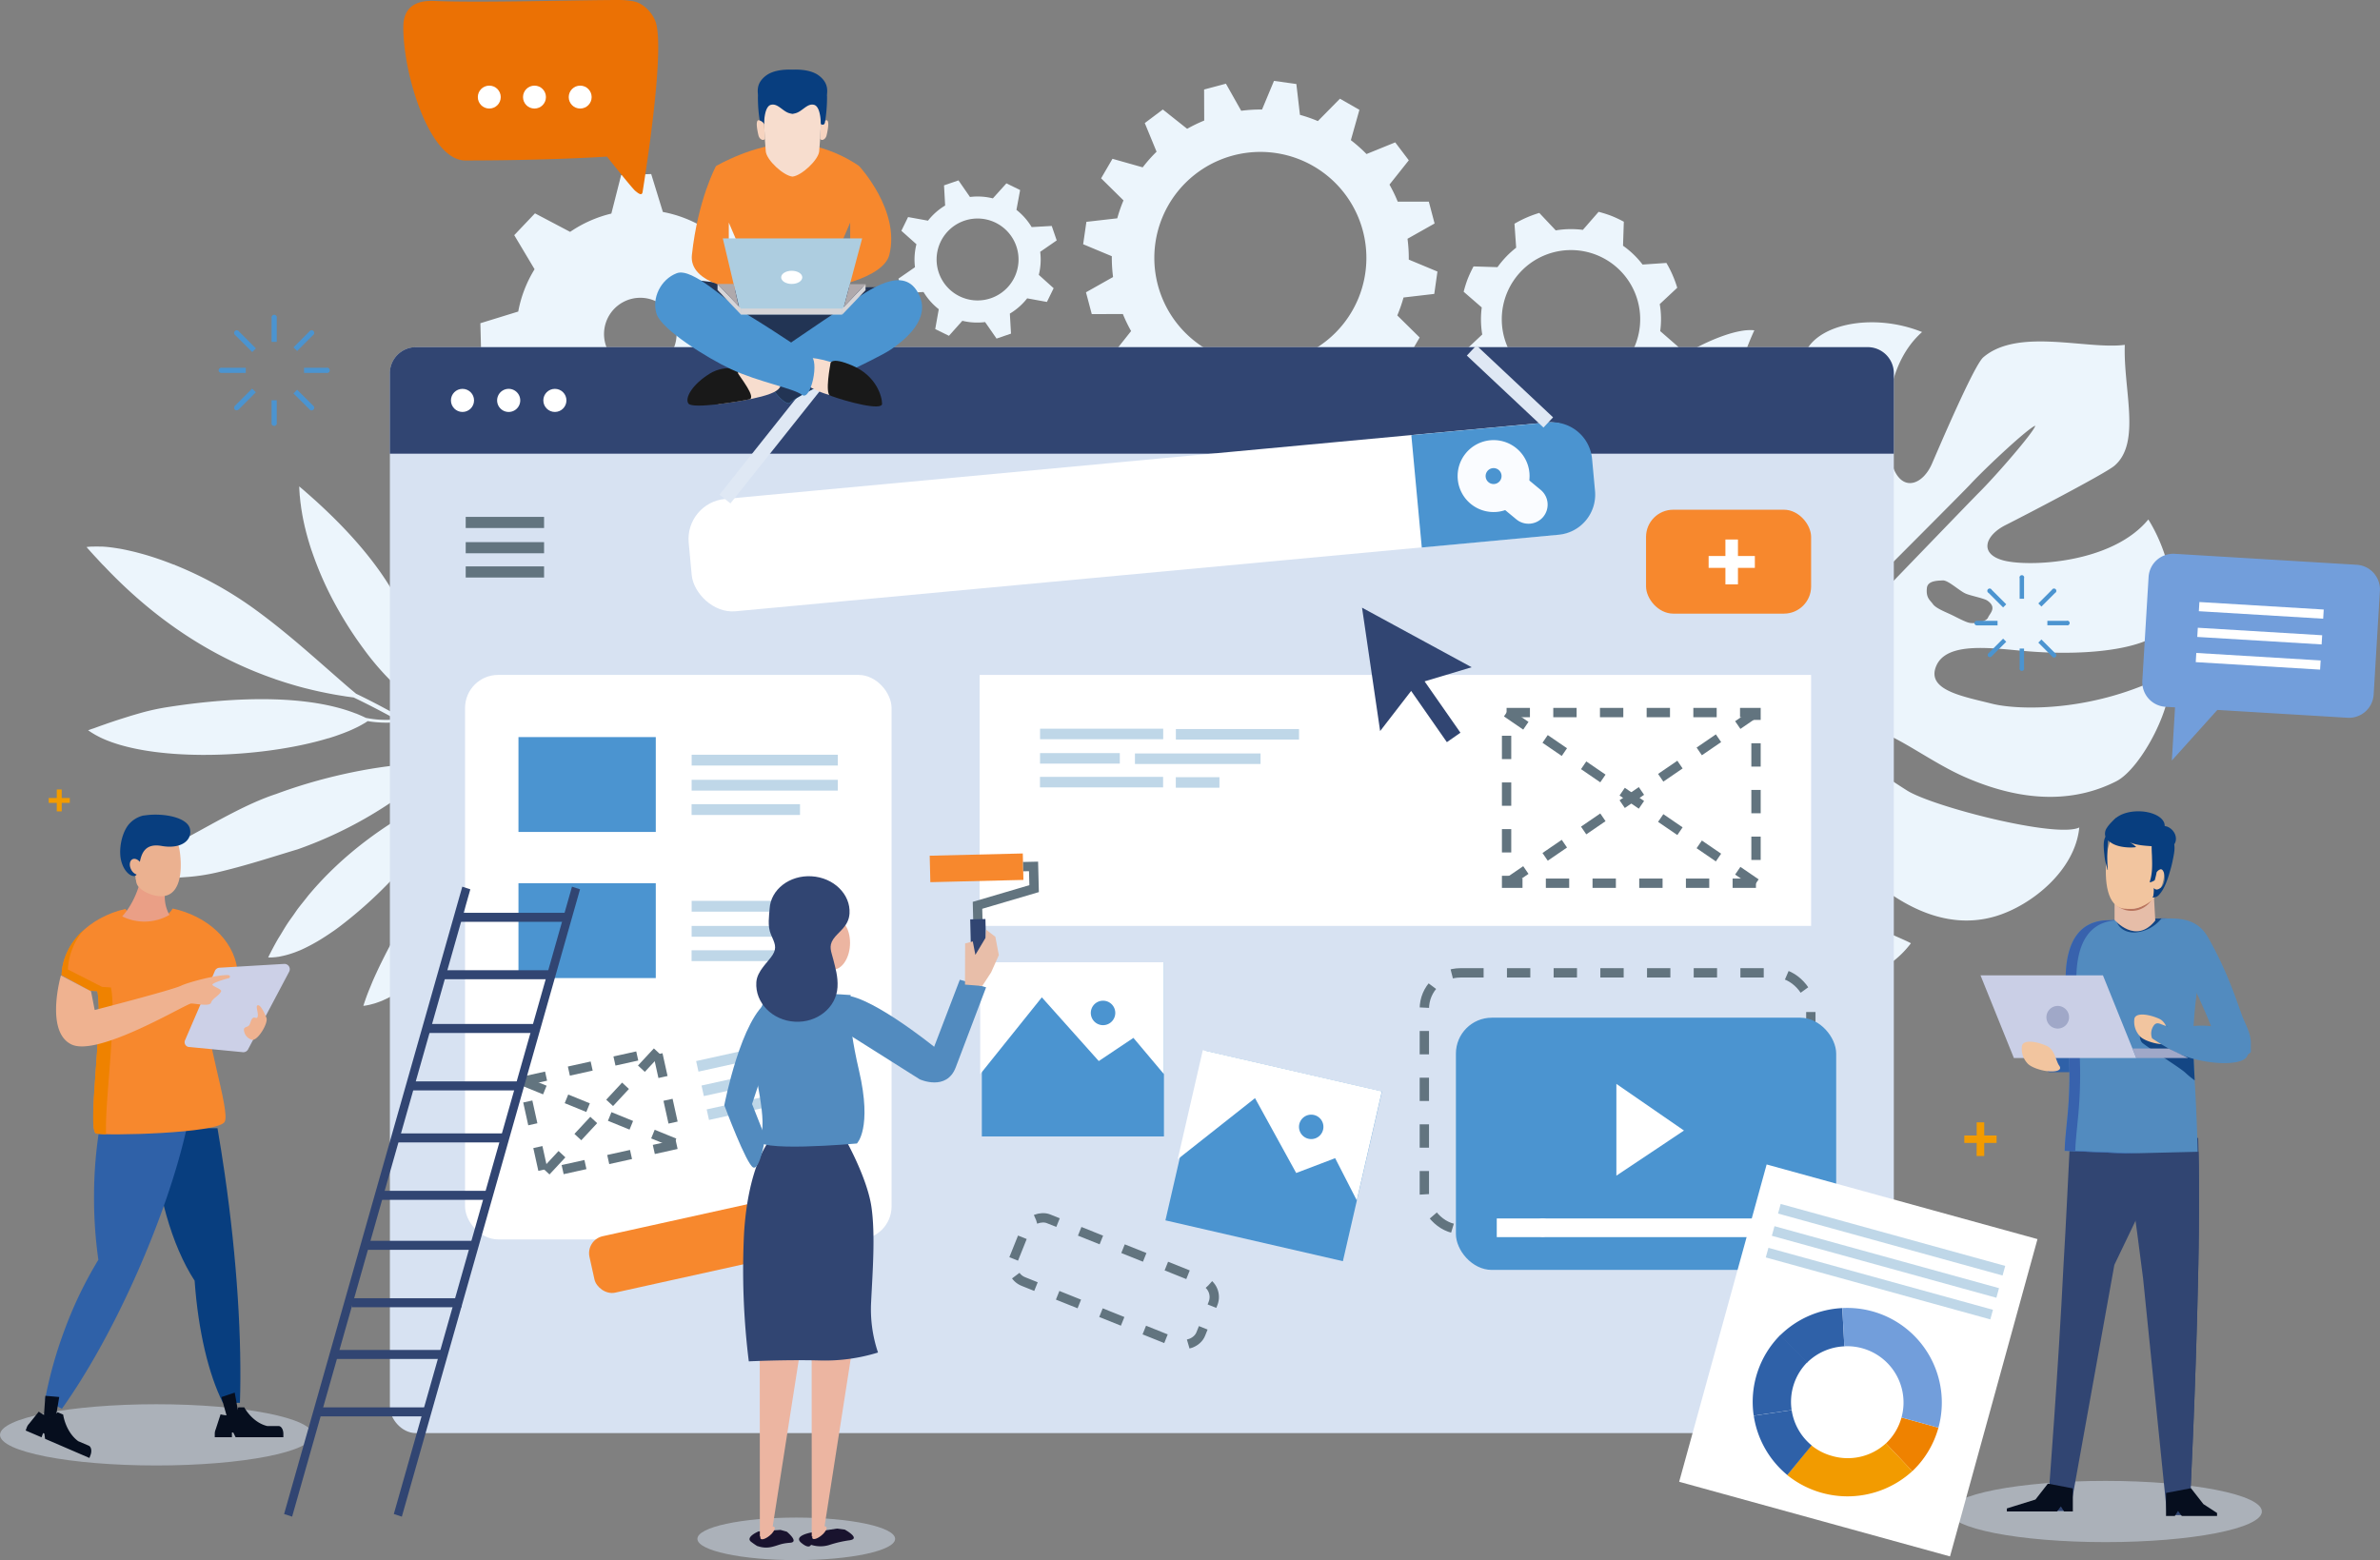 <svg xmlns="http://www.w3.org/2000/svg" viewBox="0 0 1019.54 668.47"><rect x="0" y="0" width="1019.54" height="668.47" fill="#808080" stroke="none"/><defs><style>.cls-1,.cls-3{fill:#d7e2f2;}.cls-1{opacity:0.5;}.cls-2{fill:#ecf5fc;}.cls-4{fill:#314572;}.cls-12,.cls-28,.cls-32,.cls-5,.cls-8{fill:none;}.cls-28,.cls-5{stroke:#62747f;stroke-width:4px;}.cls-12,.cls-28,.cls-32,.cls-5{stroke-miterlimit:10;}.cls-5{stroke-dasharray:10 10;}.cls-6{fill:#fff;}.cls-7{fill:#4b94d0;}.cls-8{stroke:#fafcff;stroke-linecap:round;stroke-linejoin:round;stroke-width:12px;}.cls-9{fill:#62747f;}.cls-10{fill:#bfd7e8;}.cls-11{fill:#f7882d;}.cls-12{stroke:#fff;stroke-width:8px;}.cls-13{fill:#ef8200;}.cls-14{fill:#f29b00;}.cls-15{fill:#2f61a8;}.cls-16{fill:#729edb;}.cls-17{fill:#48488a;}.cls-18{fill:#528bbf;}.cls-19{fill:#3862ad;}.cls-20{fill:#134684;}.cls-21{fill:#f2c59f;}.cls-22{fill:#e6bda8;}.cls-23{fill:#b9745d;}.cls-24{fill:#083e7f;}.cls-25{fill:#060e1e;}.cls-26{fill:#cacfe6;}.cls-27{fill:#a0a8c8;}.cls-29{fill:#e8bea9;}.cls-30{fill:#19132e;}.cls-31{fill:#ecb5a1;}.cls-32{stroke:#dfe8f4;stroke-width:6px;}.cls-33{fill:#223454;}.cls-34{fill:#f7ddce;}.cls-35{fill:#191919;}.cls-36{fill:#adcde0;}.cls-37{fill:#d6d5d8;}.cls-38{fill:#afa9ac;}.cls-39{fill:#f6d4c0;}.cls-40{fill:#ea9f86;}.cls-41{fill:#ebb190;}.cls-42{fill:#ccd0e7;}.cls-43{fill:#efb290;}.cls-44{fill:#eb7104;}</style></defs><g id="Слой_2" data-name="Слой 2"><g id="Layer_1" data-name="Layer 1"><ellipse class="cls-1" cx="341.1" cy="659.35" rx="42.35" ry="9.12"/><ellipse class="cls-1" cx="66.98" cy="614.79" rx="66.98" ry="13.12"/><ellipse class="cls-1" cx="901.96" cy="647.63" rx="66.98" ry="13.12"/><path class="cls-2" d="M771.43,300.77a5.1,5.1,0,0,0-.48,4.17c.59,1.65,2.17,3.19,3.73,5,6.5,7.44,8.26,3.94,10.17,2a4.91,4.91,0,0,0,1.07-3.37,29.74,29.74,0,0,0-4.33-5.76c-3.7-3.07-7.12-8.51-10.16-2m80.21-36.23c.73-1.74,4-4.28-.3-7.24-1.52-1.05-7.4-2.1-9.5-3.1-2.62-1.23-7.35-5.67-9.56-5.55s-6.49.07-6.84,3.22c-.47,4.29,1.36,5.21,2.58,6.94s5.16,3.28,7.77,4.5,6.34,3.36,8.24,3.58c2.91.33,6.92-.69,7.61-2.35M684.31,188.33c-2.67,19.79,17.87,51.93,26.84,65.09,7.05,10.34,25,23.51,29,14s-18-24.36-28.7-40.82c-12.88-19.72-16.58-33.87-9.54-56.7,3.44-11.11,36.47-30,49.61-28.37-14.27,31.06-10,55-5.38,71.17,3,10.72,9.85,21.46,20.58,16.06s1.83-18.3-1-31c-4.83-21.64,2.71-38.11,8.31-48,6.48-11.45,29.53-15.49,49.35-7.49-18.67,16.49-16.2,49.5-12,59s12.45,6.12,16.21-2.53c2.85-6.54,18-42.2,22-45.63,14.9-12.79,44.28-3.22,60.63-5.35-.7,19.12,7.15,42-4.49,51.84-4,3.39-39.84,22-46.52,25.35-8.85,4.42-11.59,12.39-.91,15.2s46.38,1.43,62-17.58c10.79,17.34,14.74,42.63,3.17,49.86-10,6.27-32.06,8.58-55.81,6.54-14-1.17-33.55-4.24-38.16,6.24s11.26,13.14,23.77,16.3c11.56,2.91,44,3.71,75.77-12.86,3.21,11.9-11.56,40.54-22.47,46.1-15.92,8.1-37.16,10.29-64.7-1.74-18.79-8.2-36.93-24.63-46.66-19.9s9.26,17.7,21.66,25.56c10.91,6.92,64.11,20.62,73.85,15.88-1.79,18.38-20.35,33.27-35.48,37.92-23.24,7.16-43.88-6.91-56.54-18.3-13.7-12.31-32.4-35.91-36.68-23.83-10.31,29.14,47.73,48.92,56.58,53.82-21.12,27.91-68.85,19.66-85.78-15.64-10.29-21.45.81-41.38-6.63-51.52,2.45-2.34,115.78-120.2,121.68-126.06,6.94-6.9,23.37-25.77,24-28.53-2.89.85-21.32,18.06-27.94,25.22-5.65,6.07-122.27,122.54-124.53,125-11.7-5.72-22.76,10.26-46.4,1.75-25.21-9.1-58.82-36-29.22-81.08,6.24,7.62,22.72,27.87,32.84,38.3,8,8.29,22.36,17.4,27.28,10.53,7.55-10.58-22-26.07-36.71-37.3-13.63-10.39-22.87-19.46-22.48-36.42.21-9.45,20.42-38.33,39.6-40.1M721,303.4c-4.67-1.55-6.43.89-7.36,3.4-.52,1.45-1.5,3.42.15,4.91,1.22,1.09,6.79,3,8.75,3.61a14.12,14.12,0,0,0,5.61.74c2.25-.2,4.5.49,5-1,.44-1.2-.07-3.4-1.63-5.42-1.21-1.54-8.09-5.47-10.55-6.28M787,252c-2.69-3.84-10.54-11.81-13.41-12.32-9-1.58-11.1,4.82-11,6.54s7.4,5.49,9,7.24c1.28,1.39,1.86,4.72,2.43,5.29,2.56,2.56,8.11,2.07,10.09.91,2.43-1.43,5.61-3.81,2.88-7.66"/><path class="cls-2" d="M716.46,289.69l12.42-1.58-.28-6.82-12.43-.46c-.13-1.55-.29-3.09-.5-4.62l12-3.38-1.3-6.7-12.24,1.38q-.81-3.5-1.89-6.9l11-5.37-2.46-6.37-11.6,3.47q-1-2.29-2.08-4.53L717,241,713.59,235l-10.77,5.1q-1.56-2.52-3.28-5l8.51-8.21-4.3-5.29-9.6,6.62c-1.25-1.45-2.56-2.86-3.91-4.24l7-9.26-5.09-4.54-8.25,7.89q-1.9-1.6-3.9-3.1l5.39-10-5.71-3.74-6.85,8.85c-1.31-.8-2.65-1.58-4-2.32l3.33-10.64-5.92-2.73-5.49,9.46q-2.31-1-4.65-1.83l1.66-10.81-6.26-1.8-3.92,10q-2.92-.75-5.88-1.3l-.1-10.64-6.48-.77L632.87,197c-2-.17-3.89-.28-5.84-.32l-1.75-10.25-6.51.27-.54,10.2c-1.69.13-3.37.3-5,.52L610,187.71,603.6,189l1,10c-2.52.57-5,1.25-7.46,2l-4.72-8.71-6.08,2.35L589,204c-1.65.7-3.28,1.46-4.89,2.26l-5.91-7.8-5.66,3.24,4,8.78c-1.82,1.13-3.59,2.32-5.33,3.58l-7-6.63-5.06,4.11,5.27,7.9c-1.54,1.36-3,2.78-4.51,4.25l-7.83-5.37-4.35,4.86,6.41,6.91q-1.7,2.05-3.27,4.22l-8.5-4.11-3.57,5.45,7.35,5.86q-1.32,2.22-2.52,4.54l-9-2.81-2.72,5.92,8.08,4.7q-1,2.55-1.92,5.15l-9.3-1.43L527,263.83l8.75,3.44c-.5,2.11-.92,4.24-1.26,6.36l-9.47.1-.77,6.47,9.27,2c-.14,2.06-.21,4.13-.2,6.18L523.88,290l.26,6.52,9.59.51c.17,1.74.39,3.48.66,5.21l-9.2,3,1.23,6.4,9.71-.94c.65,2.54,1.39,5,2.25,7.51L529.69,323,532,329l9.58-2.7q1.1,2.39,2.33,4.71l-8,6.08,3.23,5.65,9.24-4.19c1.13,1.72,2.32,3.41,3.57,5.05l-7.09,7.45,4.11,5.06,8.64-5.75c1.31,1.42,2.68,2.81,4.09,4.15l-6,8.68,4.86,4.34,7.81-7.23c1.27,1,2.57,2,3.91,2.9l-4.7,9.69,5.45,3.57,6.8-8.52q2.08,1.17,4.24,2.24l-3.74,10.35,6.2,2.86,5.44-9.73c1.62.63,3.25,1.2,4.89,1.73l-2.17,11,6.56,1.89,4-10.62c2,.44,4,.81,6,1.11l-.37,11.45,6.77.8,2.27-11.37c1.92.11,3.83.14,5.75.13l1.47,11.61,6.82-.28.44-11.84c1.6-.16,3.19-.37,4.78-.63l3.25,11.48,6.7-1.29-1.36-12c2.35-.61,4.67-1.3,7-2.09l5.35,11,6.37-2.46L663,371.5q2.2-1,4.37-2.13l7,10.13,5.92-3.39L675,364.9c1.6-1,3.17-2.14,4.71-3.28l8.65,9,5.3-4.31L686.5,356c1.35-1.22,2.66-2.49,3.94-3.79l10,7.54,4.55-5.09-8.71-9.1q1.42-1.79,2.78-3.66l11.12,6,3.74-5.71-10-7.74c.73-1.25,1.43-2.52,2.11-3.81l12,4.32,2.86-6.19-11.09-6.21q.9-2.24,1.68-4.48l12.44,2.46,1.88-6.56L714,309.53q.66-2.77,1.16-5.57l12.59.42.81-6.78-12.3-2.45C716.36,293.33,716.43,291.51,716.46,289.69Zm-19.41,4.06-47.45-6.31A23.25,23.25,0,0,0,636.55,268l4,1.95,20.7-42.65A70.85,70.85,0,0,1,697.05,293.75Zm-43.21-70.07-20.72,42.69,3.43,1.67a23.22,23.22,0,0,0-23.24,1.7l-34-33.7A70.85,70.85,0,0,1,653.84,223.68Zm-31.58,73.8a9.48,9.48,0,1,1,12.67-4.39A9.48,9.48,0,0,1,622.26,297.48ZM562.7,258a70.69,70.69,0,0,1,10.77-16.14l33.93,33.65A23.21,23.21,0,0,0,604,295L561.1,316.31A70.6,70.6,0,0,1,562.7,258Zm32.78,94.61a70.46,70.46,0,0,1-30.74-28.89l42.75-21.27A23.28,23.28,0,0,0,626,312.2l9.31,47A70.48,70.48,0,0,1,595.48,352.65Zm94.62-32.78a70.68,70.68,0,0,1-46.66,37.8l-9.26-46.81a23.15,23.15,0,0,0,13.13-11.76,22.74,22.74,0,0,0,1.34-3.41L696,302A71.14,71.14,0,0,1,690.1,319.87Z"/><path class="cls-2" d="M445.6,107.9l7.07-4.89-2.13-6.2-8.6.49a27.31,27.31,0,0,0-6.52-7.38L437,81.43l-5.88-2.87L425.32,85a26.81,26.81,0,0,0-9.81-.6l-4.92-7.11-6.19,2.13.48,8.64a26.91,26.91,0,0,0-7.35,6.49L389,93l-2.87,5.89,6.45,5.76a26.77,26.77,0,0,0-.62,9.84l-7.09,4.91,2.13,6.19,8.62-.48a27.18,27.18,0,0,0,6.53,7.38L400.63,141l5.88,2.88,5.74-6.43A26.92,26.92,0,0,0,422,138l4.9,7.07,6.19-2.12-.49-8.58a26.92,26.92,0,0,0,7.42-6.54l8.46,1.54,2.87-5.88L445,117.77A27.12,27.12,0,0,0,445.6,107.9Zm-26.86,20.83a17.55,17.55,0,1,1,17.58-17.5A17.54,17.54,0,0,1,418.74,128.73Z"/><path class="cls-2" d="M614.41,125.93l1.36-9.58-12.28-5.12a63.26,63.26,0,0,0-.54-8.93l11.6-6.54-2.47-9.35-13.32,0a62.29,62.29,0,0,0-3.54-7.31l8.28-10.42L597.68,61l-12.3,5a63.56,63.56,0,0,0-6.7-5.94l3.66-13L574,42.29l-9.45,9.59a63,63,0,0,0-7.68-2.67L555.33,36l-9.58-1.35-5.12,12.28a64.88,64.88,0,0,0-8.93.53l-6.54-11.6-9.35,2.48.05,13.31a64.73,64.73,0,0,0-7.31,3.54l-10.42-8.27-7.73,5.81L495.45,65a63.56,63.56,0,0,0-5.94,6.7l-12.95-3.66-4.87,8.36,9.59,9.46a62.39,62.39,0,0,0-2.67,7.68l-13.22,1.51L464,104.65l12.28,5.13a64.73,64.73,0,0,0,.53,8.92l-11.6,6.54,2.48,9.35,13.32-.05a63.85,63.85,0,0,0,3.53,7.31l-8.27,10.43,5.81,7.73,12.3-5.06a64.58,64.58,0,0,0,6.7,5.94l-3.66,13,8.36,4.86,9.46-9.59a60.77,60.77,0,0,0,7.68,2.67L524.47,185l9.58,1.36,5.13-12.28a63.21,63.21,0,0,0,8.92-.54l6.54,11.6,9.36-2.47,0-13.32a63.86,63.86,0,0,0,7.31-3.54l10.42,8.28,7.73-5.82L584.35,156a62.46,62.46,0,0,0,5.94-6.7l13,3.66,4.86-8.36-9.58-9.45a64.72,64.72,0,0,0,2.67-7.68Zm-74.63,30a45.42,45.42,0,1,1,45.55-45.3A45.41,45.41,0,0,1,539.78,155.92Z"/><path class="cls-2" d="M703.64,113.35a38.18,38.18,0,0,0-8.37-8.06L695.61,95a51.57,51.57,0,0,0-5.26-2.48,50.72,50.72,0,0,0-5.54-1.76l-6.75,7.73a39.87,39.87,0,0,0-11.61.22l-7.05-7.48a48.93,48.93,0,0,0-10.63,4.63l.72,10.27a40.55,40.55,0,0,0-8,8.34l-10.26-.32a55.71,55.71,0,0,0-2.46,5.24A53,53,0,0,0,627,125l7.75,6.73a39.07,39.07,0,0,0,.21,11.59l-7.5,7.05a49.25,49.25,0,0,0,4.63,10.6l10.28-.67a38.33,38.33,0,0,0,8.36,8l-.31,10.27a45.06,45.06,0,0,0,10.8,4.24l6.69-7.78a37.77,37.77,0,0,0,11.64-.22l7,7.48a48.82,48.82,0,0,0,10.62-4.6l-.71-10.27a38.76,38.76,0,0,0,8-8.37l10.26.34a46.07,46.07,0,0,0,2.45-5.27,48.25,48.25,0,0,0,1.77-5.51l-7.74-6.74A38.44,38.44,0,0,0,711,130.3l7.49-7a47.49,47.49,0,0,0-4.64-10.64Zm-9.78,44.5a29.65,29.65,0,1,1,.17-41.93A29.66,29.66,0,0,1,693.86,157.85Z"/><path class="cls-2" d="M512.37,302.93l3.26-14.32-17.92-9.31a97.67,97.67,0,0,0,.32-13.57l18.37-8.42-2.55-14.46-20.15-1.61a97.91,97.91,0,0,0-4.43-11.51L503.11,215l-7.81-12.43-19.25,6.09a97.64,97.64,0,0,0-9.38-9.84l7.17-19.13-12-8.42-15.51,13.3a96.46,96.46,0,0,0-11.28-5l-.62-20.18-14.31-3.26-9.31,17.92a96.14,96.14,0,0,0-13.57-.32l-8.43-18.38-14.45,2.56-1.62,20.15a96.69,96.69,0,0,0-11.5,4.43l-14.72-13.84-12.43,7.81,6.09,19.25a95.41,95.41,0,0,0-9.83,9.38l-19.13-7.18-8.42,12,13.3,15.51a96.27,96.27,0,0,0-5,11.28l-20.18.62-3.27,14.32L305.54,261a96.11,96.11,0,0,0-.32,13.57L286.84,283l2.56,14.46,20.15,1.61A96.12,96.12,0,0,0,314,310.56l-13.84,14.71L308,337.7l19.25-6.09a95.46,95.46,0,0,0,9.38,9.84l-7.18,19.13,12,8.41,15.51-13.29a97.2,97.2,0,0,0,11.28,5l.62,20.18,14.31,3.26,9.31-17.92a97.81,97.81,0,0,0,13.58.32l8.42,18.37,14.46-2.55,1.61-20.15a96,96,0,0,0,11.5-4.43l14.72,13.84,12.43-7.81-6.09-19.25a96.53,96.53,0,0,0,9.84-9.38l19.13,7.18,8.41-12-13.3-15.52a97.14,97.14,0,0,0,5-11.27Zm-89.52,17.6A54.68,54.68,0,1,1,452,248.92,54.67,54.67,0,0,1,422.85,320.53Z"/><path class="cls-2" d="M398.9,201.56a68.64,68.64,0,1,0,71.3,65.86A68.64,68.64,0,0,0,398.9,201.56Zm4.84,121.87A53.33,53.33,0,1,1,454.91,268,53.33,53.33,0,0,1,403.74,323.43Z"/><path class="cls-2" d="M326.59,152.84l16.18-5L342.44,135,326,130.77a53.25,53.25,0,0,0-7.87-17.72L326,98l-9.35-8.88-14.62,8.7a52.8,52.8,0,0,0-18.07-7l-5-16.25L266.09,75l-4.2,16.51a53.38,53.38,0,0,0-17.66,7.84l-15.06-7.94-8.88,9.35L229,115.36a52.74,52.74,0,0,0-7,18.13l-16.22,5,.33,12.88,16.48,4.19a53.33,53.33,0,0,0,7.88,17.73l-7.9,15,9.35,8.87,14.57-8.67a52.94,52.94,0,0,0,18,6.95l5,16.17,12.88-.33,4.17-16.39A53.13,53.13,0,0,0,304.39,187l15,7.89,8.88-9.34L319.59,171A52.9,52.9,0,0,0,326.59,152.84Zm-57,5.1a15.54,15.54,0,1,1,19.51-10.09A15.53,15.53,0,0,1,269.59,157.94Z"/><path class="cls-2" d="M272.88,107.88a35.27,35.27,0,1,0,36.65,33.84A35.28,35.28,0,0,0,272.88,107.88Zm2.05,51.46a16.23,16.23,0,1,1,15.57-16.86A16.22,16.22,0,0,1,274.93,159.34Z"/><path class="cls-2" d="M202,217.76c-.33-.74-.67-1.48-1-2.19-.15-.32-.31-.62-.46-.93-.27-.57-.55-1.13-.82-1.68s-.48-.91-.72-1.36-.39-.74-.58-1.09c-.44-.8-.88-1.56-1.32-2.3-.52,2.29-1,4.6-1.47,6.94-.17.83-.32,1.68-.48,2.53-.3,1.53-.59,3.06-.86,4.6-.16.93-.31,1.87-.46,2.81-.25,1.5-.5,3-.72,4.51-.14.91-.27,1.83-.39,2.75-.22,1.57-.43,3.13-.62,4.7-.05.38-.11.76-.15,1.14,0-.07,0-.17,0-.26-2.83,23.78-2.55,48,3.38,66.88l-.15-.3c.17.53.36,1,.53,1.57s.27.82.42,1.23c.45,1.31.94,2.59,1.45,3.84a.6.6,0,0,0-.16.34c-.26,3.5-.39,7-.94,10.45-6.11-3.73-12.23-7.44-18.42-11,0-4,.13-8.22-1.19-12,.23-.83.44-1.66.62-2.49.07-.31.13-.63.19-.94.14-.71.26-1.42.37-2.13,0-.35.1-.7.14-1.05.09-.71.15-1.42.21-2.13,0-.31,0-.63.07-.94.05-1,.08-2,.07-3V286c0-1-.06-1.91-.13-2.86l-.09-1c-.07-.69-.14-1.37-.23-2.05-.05-.37-.1-.74-.16-1.1s-.06-.49-.1-.74v.16c-3.49-21.08-19.5-41.32-34.87-56.52h0l-.05-.05c-2.47-2.44-4.92-4.75-7.3-6.92l-.44-.4q-1.64-1.47-3.19-2.84l-.74-.64c-1-.91-2.06-1.79-3.05-2.62,0,1.09.09,2.18.17,3.28,0,.49.1,1,.14,1.47s.11,1.23.18,1.85.14,1,.21,1.57.15,1.19.25,1.79.17,1,.25,1.51.22,1.26.34,1.89c.09.47.19,1,.29,1.42.14.67.28,1.33.43,2,.1.45.22.9.33,1.35.16.69.33,1.38.52,2.07.11.44.24.88.36,1.32q.28,1.05.6,2.1c.13.44.27.88.4,1.33.22.68.43,1.37.66,2.06l.15.48a.36.36,0,0,0,0-.1,145.31,145.31,0,0,0,10.78,24.31l0,0c0,.05.05.09.07.13.47.84.94,1.67,1.42,2.5.11.19.22.39.34.58.5.86,1,1.71,1.52,2.55l.29.48c.54.87,1.08,1.74,1.63,2.6l.23.36c.58.9,1.16,1.78,1.75,2.66.06.08.11.16.16.24.61.91,1.23,1.8,1.85,2.68l.11.15c.64.91,1.28,1.8,1.93,2.68l.06.08a115.32,115.32,0,0,0,20.16,21.5c1.18,3.47,1.15,7.24,1.13,10.93-8-4.59-16-9-24.36-13-.88-.74-1.76-1.46-2.66-2.23-.71-.6-1.42-1.22-2.14-1.84l-2.45-2.13-7.19-6.31h0c-9-7.88-18.88-16.47-30-24.45a160.85,160.85,0,0,0-33.17-18.18l.14,0L74,241.76l-.82-.32c-1.4-.55-2.79-1.06-4.16-1.55l-.73-.25c-1.34-.47-2.67-.91-4-1.32l-.32-.1c-1.34-.42-2.65-.79-4-1.15l-.85-.23c-1.24-.33-2.45-.62-3.64-.89l-.86-.19c-1.2-.26-2.38-.5-3.53-.7l-.53-.08c-1.07-.18-2.12-.33-3.14-.46l-.55-.07c-1.07-.12-2.1-.2-3.11-.26l-.66,0c-1,0-1.93-.05-2.84,0l-.49,0c-.94,0-1.86.1-2.7.2.6.69,1.26,1.42,1.93,2.18l.28.3c.58.65,1.2,1.33,1.84,2l.47.51c.71.78,1.45,1.58,2.23,2.41l1,1,1.24,1.3.73.75-.06-.06c14.29,14.66,37.53,34.65,71.26,46.24l-.28-.07,1.77.58,1.48.49c1.27.42,2.56.81,3.87,1.2l.94.28q2.49.74,5.05,1.39l.67.16c1.46.37,2.94.72,4.44,1.06l1.43.31c1.29.27,2.59.54,3.9.79l1.58.3c1.35.24,2.71.47,4.09.68l1.4.23,3.19.43c6.16,2.95,12.18,6.1,18.13,9.37a42.56,42.56,0,0,1-12.93-.64c-.77-.38-1.55-.74-2.35-1.08l-1.1-.47-.91-.38.12.09c-23.8-9.37-59.43-6.22-82.34-2.5a100.08,100.08,0,0,0-10.85,2.52h0l-.66.19-2.63.77-1,.32-1.26.39-1.1.35-1.15.36-2,.65-.92.31-1.23.41-.88.3-1.3.46-.57.2-1.66.58-.55.2-1.07.39-.41.15-1.11.41-.11,0-1,.36-.2.07-.46.18a.23.23,0,0,0-.1,0l-.18.06c.65.48,1.35.94,2.08,1.38l.7.42c.55.32,1.13.63,1.72.93l.7.36c.78.38,1.6.74,2.44,1.09.29.13.6.24.91.36.59.23,1.2.46,1.82.68l1.19.4c.6.2,1.22.39,1.84.58s1.54.44,2.33.65l1.22.31h0c24.26,6,61.51,3.68,85.9-3.7h0l.12,0,.93-.29c.78-.25,1.55-.49,2.3-.75l1-.36c.75-.26,1.47-.53,2.18-.8l.8-.31c1-.38,1.91-.77,2.81-1.17l.18-.09q1.25-.56,2.4-1.14l.64-.33c.62-.33,1.21-.66,1.79-1l.59-.34c.41-.25.79-.5,1.17-.76a50.72,50.72,0,0,0,13.77.33.67.67,0,0,0,.25-.08c7.86,4.38,15.59,9,23.28,13.64-2.58,1.39-5.08,2.92-7.72,4.17-1.21,0-2.43,0-3.66,0l-1.4,0c-1.85,0-3.73.14-5.65.27h-.07c-18.33,1.28-39.5,6-58,12.88-12.24,4-25.5,11.81-36.65,17.84-2.5,1.33-5,2.84-7.4,4.44l0,0c-.87.58-1.73,1.17-2.58,1.78l-.77.56c-.72.53-1.43,1.06-2.12,1.6-.3.22-.59.45-.88.68-.74.59-1.47,1.19-2.18,1.79l-.47.4c-.85.73-1.65,1.45-2.43,2.18l-.62.6c-.57.56-1.13,1.11-1.66,1.67-.21.21-.42.43-.62.65-.67.72-1.32,1.44-1.9,2.15,1.6-.05,3.24-.09,4.88-.12l5.7-.13h.6c1.74-.05,3.49-.1,5.24-.18l.31,0c1.81-.08,3.62-.2,5.43-.35h.13a84.25,84.25,0,0,0,12.49-1.91c12.78-3,22.75-6.35,34.71-9.94a177.47,177.47,0,0,0,51-28.14l-.38.37c.78-.61,1.54-1.26,2.31-1.88s1.45-1.17,2.17-1.77c1.67-1.39,3.32-2.83,5-4.3,2.88-1.36,5.59-3.07,8.43-4.55l10.68,6.55c-2.46,1.94-4.89,3.91-7.4,5.76-1.47.62-3,1.29-4.51,2l-2,.92c-.94.43-1.88.87-2.84,1.33l-2.23,1.08c-1,.47-1.93,1-2.9,1.46-.73.37-1.45.73-2.18,1.12l-.64.33.1,0c-16.63,8.8-34.85,21.36-49.8,39.2.05-.05.08-.11.13-.16-.62.73-1.19,1.51-1.79,2.25-1,1.25-2,2.49-3,3.79-.71.95-1.37,2-2.06,2.94-.85,1.2-1.72,2.37-2.53,3.61-.94,1.43-1.82,2.94-2.72,4.43-.51.85-1.06,1.67-1.55,2.54q-2.06,3.62-3.92,7.44c.56,0,1.14,0,1.72,0l.62-.05,1.13-.1.76-.12c.34,0,.68-.1,1-.17l.82-.17c.33-.07.66-.14,1-.23l.87-.22,1-.29.89-.28,1-.33.93-.34.93-.37,1-.4.88-.39,1-.47.65-.32c1.46-.72,2.93-1.5,4.39-2.35l.51-.29,1.35-.81.52-.32,1.36-.87.5-.32,1.4-.93.41-.28,1.48-1,.27-.19c.54-.39,1.08-.77,1.61-1.17h0l1.32-1,0,0a185.83,185.83,0,0,0,21.66-19.55c3.82-4,8.25-8.79,12.66-13.81l0,0,.27-.31c.89-1,1.77-2,2.65-3.05l.16-.18,2.47-2.94.74-.89,1.89-2.32.74-.93c.69-.87,1.37-1.73,2-2.59l.41-.52c.79-1,1.56-2.08,2.3-3.1.14-.18.26-.36.39-.55.59-.81,1.15-1.61,1.69-2.4l.57-.86c.48-.71.93-1.4,1.35-2.09l.5-.79c.55-.91,1.07-1.79,1.53-2.64,2.63-1.93,5.15-4,7.72-6h0q4.15,2.56,8.34,5.12l10.64,6.54a.72.72,0,0,0-.19.11,44.84,44.84,0,0,0-7.4,7.68h0c-.89.8-1.85,1.59-2.85,2.37l-.49.39c-1,.76-2,1.51-3.08,2.27-8.93,6.33-20.21,12.64-27.59,21.23-6.29,7.47-14.4,20.82-20.74,33.39v0l-.11.21-.5,1-1.14,2.32-.68,1.43c-.31.65-.61,1.3-.9,1.94-.22.46-.43.92-.64,1.38-.45,1-.89,2-1.3,3l-.41,1-.86,2.08c-.15.39-.29.76-.44,1.13-.25.64-.48,1.26-.7,1.87-.12.32-.24.64-.35,1-.31.9-.61,1.77-.86,2.59.87-.11,1.74-.26,2.6-.45.38-.09.75-.2,1.13-.3s1-.25,1.46-.41.85-.3,1.28-.45l1.29-.48c.44-.18.88-.39,1.31-.59s.83-.37,1.25-.58.86-.45,1.3-.69.83-.45,1.24-.69.85-.51,1.27-.78.83-.52,1.25-.8l1.23-.86c.43-.3.85-.6,1.27-.92l1.19-.92.57-.44-.11.06c12.25-9.88,23.26-26,31.62-41.46v0l.07-.13c.65-1.21,1.29-2.41,1.91-3.61l.49-.95c.47-.92.93-1.82,1.38-2.72l.54-1.08c.44-.89.86-1.77,1.28-2.64.14-.31.29-.62.44-.92.53-1.14,1.06-2.26,1.56-3.36l0-.06c.52-1.13,1-2.24,1.48-3.33l.37-.85c.33-.78.65-1.54,1-2.29.15-.34.29-.68.42-1,.29-.71.57-1.4.84-2.08.11-.29.23-.59.35-.88.36-.93.71-1.84,1-2.71h0l.12-.12a42.49,42.49,0,0,1,7.48-7.79.54.54,0,0,0,.21-.45l13.22,8.16s0,0,0,.08c-.24,4-.25,8.24-1.67,12.07q-.9.79-1.83,1.65l-.52.49c-.8.77-1.61,1.58-2.42,2.42-.19.2-.37.4-.56.59-.81.87-1.63,1.76-2.45,2.7l-.15.18c-.84,1-1.68,2-2.52,3l-.53.65c-.83,1-1.65,2.11-2.48,3.22-.16.21-.31.43-.47.65q-1.29,1.72-2.55,3.55v0c-.85,1.24-1.69,2.51-2.52,3.79l-.43.67c-.8,1.26-1.6,2.54-2.37,3.84a2.13,2.13,0,0,0-.16.25l0,0a146.82,146.82,0,0,0-13.38,29,.94.94,0,0,0,0-.16l-.3,1q-.22.67-.42,1.35c-.17.55-.33,1.09-.49,1.64l-.39,1.39-.42,1.61c-.12.46-.23.93-.34,1.39s-.25,1.07-.37,1.59-.19.92-.29,1.38-.21,1.06-.31,1.59-.15.89-.22,1.34-.18,1.06-.26,1.58-.11.89-.17,1.33-.13,1-.18,1.54-.08,1-.12,1.44-.08.92-.11,1.37c-.05.93-.09,1.85-.09,2.75.67-.62,1.38-1.27,2.09-1.94l.68-.66,1.58-1.51.75-.74c.73-.71,1.47-1.44,2.21-2.2l.58-.59,1.76-1.82,1-1,1.49-1.59,1-1.05,2.24-2.51.84-1,1.58-1.84,1-1.19c.52-.62,1-1.25,1.53-1.88l.64-.78-.07.07c10.18-12.77,19.25-27.94,21.11-42.58.09-.64.16-1.29.21-1.93,0-.35,0-.69.07-1,0-.52.05-1,.06-1.55,0-.34,0-.67,0-1,0-.65,0-1.31-.06-1.95,0-.22,0-.44,0-.66,0-.76-.14-1.51-.24-2.26,0-.28-.09-.56-.13-.84-.09-.57-.2-1.14-.32-1.71-.06-.27-.11-.53-.18-.8-.13-.57-.29-1.13-.45-1.68,1.44-3.79,1.52-8,1.72-12,9.57,5.93,20.38,12.65,31.41,19.58a85.85,85.85,0,0,1-5,9.19q-2.15,1.35-4.26,2.78c-.38.25-.75.52-1.13.78-1.26.86-2.5,1.75-3.74,2.68l-.7.5.06,0a78.74,78.74,0,0,0-17,17.41,160.15,160.15,0,0,0-20.56,39.28l.13-.41-.39,1.1c-.14.4-.29.81-.43,1.22-.69,2-1.37,4-2,6l1.76-.33.41-.09c.6-.13,1.21-.28,1.83-.44l.1,0c.59-.16,1.17-.34,1.77-.54l.39-.13c.63-.21,1.26-.44,1.89-.7l.23-.1c.58-.24,1.16-.5,1.75-.79l.39-.19c.64-.33,1.29-.68,1.94-1.06l.31-.19c.59-.36,1.18-.74,1.78-1.16l.35-.24c.67-.47,1.34-1,2-1.53l.12-.09,0,0A46.45,46.45,0,0,0,241,439c11.58-13.3,23.38-31.33,27.23-49.42,0,0,0,.06,0,.09l0-.18c.24-1.13.44-2.27.61-3.4.05-.28.1-.55.14-.82.18-1.3.32-2.59.41-3.87a92.47,92.47,0,0,0,5-9.23c28,17.59,57.19,36.29,70.47,46,.95.69,1.85-.93.93-1.62-9.87-7.19-29.53-20.1-50.71-33.65,2.62-2.94,5.35-5.94,6.85-9.66a.78.78,0,0,0,0-.21l.26-.16c1-.77,2-1.56,2.9-2.38l.46-.4c.87-.78,1.69-1.59,2.48-2.41.14-.15.28-.31.43-.46.78-.84,1.54-1.7,2.24-2.57l.18-.23c.67-.84,1.3-1.69,1.9-2.56.1-.14.2-.27.29-.41.46-.66.9-1.34,1.32-2l-.15.19c7.32-11.69,9.31-24.68,12.28-32.69,4.76-12.8,4.26-24.23,3.13-33h0c-.34-2.66-.74-5.08-1.07-7.22a8.2,8.2,0,0,0-1.23.66l-.35.23a11.36,11.36,0,0,0-1,.79l-.24.19c-.4.36-.81.76-1.22,1.2l-.38.41c-.31.35-.62.72-.94,1.11l-.37.46c-.4.51-.8,1.06-1.2,1.63l-.38.58q-.45.66-.9,1.38l-.44.7c-.39.65-.79,1.32-1.18,2l-.32.58c-.31.57-.63,1.16-.94,1.76l-.43.83c-.35.7-.7,1.41-1.05,2.14,0,.12-.11.22-.16.34-.41.87-.82,1.76-1.23,2.68l-.27.6c-.45,1-.9,2.09-1.35,3.17l0-.08A206.8,206.8,0,0,0,302,347.73v-.06c0,.14-.05.28-.07.42s-.05.25-.07.38a2,2,0,0,0-.05.26s0,0,0,0c-.16.92-.32,1.83-.47,2.73,0,0,0,.06,0,.09a2.74,2.74,0,0,0-.05.28s0,0,0,.06c-.05.33-.11.64-.16,1v.05c-.06.34-.1.67-.15,1l-.18,1.3-.09.61a.52.52,0,0,1,0,.11c0,.29-.07.58-.1.86,0,0,0,.05,0,.06,0,.25-.05.48-.08.72s0,.25,0,.38-.06.5-.08.74c0,0,0,.07,0,.1,0,.26,0,.52-.07.77,0,.05,0,.1,0,.15l-.06.79s0,0,0,.06l-.06.86v0c0,.26,0,.53,0,.78,0,.06,0,.11,0,.17,0,.22,0,.42,0,.64,0,.05,0,.11,0,.17v.06a1.48,1.48,0,0,1,0,.21c0,.16,0,.32,0,.47,0,0,0,0,0,0,0,.25,0,.51,0,.76v.14c0,.2,0,.39,0,.59a1.2,1.2,0,0,1,0,.19c0,.18,0,.36,0,.54a1,1,0,0,1,0,.17c0,.45,0,.9.05,1.33,0,.06,0,.12,0,.18s0,.11,0,.17,0,.13,0,.2a.28.28,0,0,1,0,.09.71.71,0,0,0,0,.2c0,.15,0,.31,0,.46s0,.1,0,.15,0,.39.07.58c0,0,0,.07,0,.09s.05.32.06.46,0,.12,0,.18,0,.24.06.38l0,.16c0,.15.05.28.09.42s0,.06,0,.09l.12.48a.5.5,0,0,1,0,.12c0,.11.08.23.11.34a.78.78,0,0,0,0,.14,1.83,1.83,0,0,0,.08.25c-1.5,3.61-4.19,6.51-6.73,9.39-7.69-4.92-15.56-9.91-23.23-14.73a101.3,101.3,0,0,0,3.61-10.62c.79-1,1.56-1.93,2.3-2.9.25-.31.49-.63.73-.95,1-1.36,2-2.71,3-4.06.16-.24.32-.49.49-.73q1.27-1.87,2.47-3.76c.14-.24.3-.47.44-.7q1.29-2.09,2.5-4.21l.53-.93c.75-1.35,1.5-2.71,2.22-4.09,2.65-5.07,5.08-10.35,7.56-16a108.22,108.22,0,0,0,4-10.06.36.36,0,0,1,0,.1c.07-.21.13-.41.19-.61s.14-.42.2-.64c.2-.65.38-1.31.55-2,0-.19.09-.39.14-.58.16-.69.31-1.39.45-2.11,0-.19.07-.38.1-.57.14-.76.26-1.54.37-2.35,0-.16,0-.32.06-.47.12-.9.22-1.82.31-2.82.82-9.23-.06-17.05-2.35-23.71a143.5,143.5,0,0,0-9.93,12.66c-.36.52-.73,1.09-1.1,1.69-.11.17-.21.35-.32.53-.28.47-.55,1-.83,1.46l-.31.56c-.36.67-.72,1.37-1.07,2.09l0,0c-.38.77-.75,1.57-1.13,2.39-.07.16-.14.32-.22.48-.3.67-.59,1.35-.89,2l-.24.56c-.32.77-.65,1.55-1,2.35,0,.06-.05.11-.07.17-.34.85-.68,1.71-1,2.56l-.29.75c-.21.55-.41,1.09-.61,1.63l-.21.56,0,0c-1.38,3.79-2.58,7.41-3.44,10.26a86.09,86.09,0,0,0-4,17.57V333a1.15,1.15,0,0,0,0,.19c-.25,2.06-.43,4.09-.55,6.11,0,0,0,.07,0,.1-.24,4.18-.26,8.31-.19,12.48v0c0,1.5.06,3,.09,4.52a100.6,100.6,0,0,1-3.53,10.47c-8.25-5.18-16.22-10.15-23.45-14.62,1.53-3.45,2.46-7.1,3.65-10.68,3.53-3.16,10.56-12,16.88-24l.31-.56c.32-.62.63-1.26.95-1.89l.59-1.17c.23-.47.45-1,.68-1.44s.48-1,.71-1.51l0,.06a103.94,103.94,0,0,0,8.6-28.44v0q.53-3.78.69-7.61c0-.3,0-.59,0-.88,0-1,.05-1.95,0-2.92s-.06-1.85-.11-2.78c0-.34,0-.69,0-1a60.57,60.57,0,0,0-3-15.27c-1.31,1.83-2.54,3.7-3.73,5.57-.3.47-.6.94-.89,1.42q-1.69,2.73-3.23,5.49c-.21.38-.4.76-.6,1.14q-1.31,2.4-2.47,4.82c-.23.47-.47.94-.69,1.41q-1.31,2.76-2.44,5.5l-.61,1.51q-1,2.38-1.81,4.76c-.13.37-.28.74-.4,1.12l-.07.18,0-.07a110.33,110.33,0,0,0-4.67,18.34c-2.18,13.68-3.91,24.75-4.9,31.59,0,.23-.06.44-.1.66-.06.46-.12.89-.18,1.3s-.09.65-.13,1-.08.55-.11.81-.08.6-.12.86,0,.45-.08.66-.05.41-.07.59a.05.05,0,0,0,0,0c-1.23,3.63-2.13,7.34-3.67,10.84-9.6-5.92-17.79-10.9-23.38-14.2.86-3.84,2.12-7.61,2.67-11.51,0,0,0,0,0-.08.51-.72,1-1.47,1.51-2.23.18-.27.35-.54.52-.81.64-1,1.26-2,1.88-3.07,0-.08.09-.15.13-.22.6-1.05,1.2-2.13,1.78-3.23l.49-.92c.61-1.17,1.21-2.36,1.8-3.58a1,1,0,0,1,0-.1c.58-1.22,1.15-2.47,1.71-3.73.13-.3.26-.6.38-.9,1.14-2.64,2.22-5.38,3.23-8.19.09-.27.19-.53.28-.79,6.69-19,10-41,5.55-57.56l0,0c0-.1-.07-.2-.1-.31-.29-1.05-.62-2.08-1-3.09l-.39-1.06c-.42-1.1-.87-2.18-1.37-3.22a13,13,0,0,0-1,1c-.09.1-.17.22-.26.33-.23.28-.46.57-.68.89l-.32.46c-.21.31-.42.63-.63,1L238,237c-.21.36-.41.74-.62,1.13l-.31.58q-.33.65-.66,1.35l-.25.52c-.3.65-.59,1.33-.89,2h0c-.28.65-.55,1.34-.82,2l0,0c-3.31,8.65-6.23,20.63-8.29,33.29v-.05c0,.16,0,.33-.07.49-.12.74-.24,1.47-.35,2.21-.06.38-.11.77-.17,1.15-.11.74-.22,1.47-.32,2.21l-.15,1.14-.3,2.24-.12,1c-.1.79-.19,1.57-.28,2.36,0,.22,0,.44-.07.66-.32,3-.59,5.89-.8,8.78a2.83,2.83,0,0,1,0,.29l-.15,2.36c0,.31,0,.63-.05.94,0,.72-.07,1.42-.1,2.13,0,.37,0,.74-.05,1.11l-.06,2,0,1.19c0,.63,0,1.26,0,1.88v1.24c0,.59,0,1.19,0,1.77s0,.85,0,1.27,0,1.11,0,1.66,0,.88.05,1.32.05,1,.08,1.51.07,1,.1,1.48.06.83.1,1.24c.05.62.12,1.22.18,1.82,0,.07-.11.1-.12.2-.54,3.79-1.74,7.45-2.6,11.18-7.84-4.64-15.58-9.41-23.31-14.15.61-3.67.76-7.36,1-11.07l1.8-1.36a31.2,31.2,0,0,0,2.54-2.32c.27-.27.51-.56.76-.83.54-.59,1-1.19,1.54-1.81.25-.32.49-.64.73-1,.49-.68,1-1.38,1.39-2.1.17-.28.34-.54.5-.82,12.33-21.41,4.72-59.58-5.71-83.14l0,.05c-.07-.17-.15-.33-.22-.49"/><rect class="cls-3" x="167.02" y="148.74" width="644.25" height="465.3" rx="11.16"/><path class="cls-4" d="M811.27,194.38V159.9a11.19,11.19,0,0,0-11.16-11.16H178.18A11.19,11.19,0,0,0,167,159.9v34.48Z"/><rect class="cls-5" x="610.16" y="416.84" width="165.56" height="109.84" rx="15.39"/><rect class="cls-6" x="294.82" y="197.32" width="388.21" height="48.33" rx="17.21" transform="translate(-18.42 46.25) rotate(-5.32)"/><path class="cls-7" d="M663.25,181l-58.67,5.46,4.48,48.12,58.67-5.46a17.27,17.27,0,0,0,15.55-18.73L682,196.54A17.27,17.27,0,0,0,663.25,181Z"/><path class="cls-8" d="M649.19,203.1A9.41,9.41,0,1,1,639,194.61,9.4,9.4,0,0,1,649.19,203.1Z"/><path class="cls-8" d="M649.26,208.79l6.92,5.74a2.2,2.2,0,0,1,.29,3.09h0a2.2,2.2,0,0,1-3.08.28l-6.93-5.74"/><rect class="cls-9" x="199.5" y="242.68" width="33.57" height="4.77"/><rect class="cls-9" x="199.5" y="232.29" width="33.57" height="4.77"/><rect class="cls-9" x="199.5" y="221.47" width="33.57" height="4.77"/><circle class="cls-6" cx="198.12" cy="171.56" r="4.95"/><path class="cls-6" d="M222.86,171.56a4.95,4.95,0,1,1-5-4.95A4.95,4.95,0,0,1,222.86,171.56Z"/><circle class="cls-6" cx="237.7" cy="171.56" r="4.95"/><rect class="cls-6" x="199.22" y="289.18" width="182.71" height="241.87" rx="14.15"/><rect class="cls-7" x="222.1" y="315.82" width="58.82" height="40.64"/><rect class="cls-10" x="296.29" y="323.38" width="62.62" height="4.63"/><rect class="cls-10" x="296.28" y="334.12" width="62.62" height="4.63"/><rect class="cls-10" x="296.26" y="344.56" width="46.45" height="4.63"/><rect class="cls-7" x="222.1" y="378.43" width="58.82" height="40.64"/><rect class="cls-10" x="296.29" y="385.99" width="62.62" height="4.63"/><rect class="cls-10" x="296.28" y="396.73" width="62.62" height="4.63"/><rect class="cls-10" x="296.26" y="407.17" width="46.45" height="4.63"/><rect class="cls-5" x="227.83" y="456.44" width="58.82" height="40.64" transform="translate(-96.85 66.77) rotate(-12.47)"/><rect class="cls-10" x="297.97" y="447.83" width="62.62" height="4.63" transform="translate(-89.3 81.57) rotate(-12.45)"/><rect class="cls-10" x="300.28" y="458.32" width="62.62" height="4.63" transform="translate(-91.51 82.31) rotate(-12.45)"/><rect class="cls-10" x="302.7" y="470.26" width="46.45" height="4.63" transform="translate(-94.17 81.33) rotate(-12.44)"/><line class="cls-5" x1="281.57" y1="450.57" x2="232.91" y2="502.95"/><line class="cls-5" x1="224.14" y1="463.27" x2="290.34" y2="490.26"/><rect class="cls-6" x="419.64" y="289.18" width="356.2" height="107.54"/><rect class="cls-11" x="705.13" y="218.4" width="70.71" height="44.52" rx="11.64"/><path class="cls-6" d="M751.74,243.31H744.5v7.07h-5.37v-7.07h-7.19v-5.08h7.19v-7.07h5.37v7.07h7.24Z"/><rect class="cls-7" x="420.6" y="412.31" width="78.01" height="74.62"/><polygon class="cls-6" points="498.61 460.24 485.53 444.7 470.69 454.63 446.3 427.33 419.9 460.24 419.9 412.31 498.61 412.31 498.61 460.24"/><path class="cls-7" d="M477.76,434a5.24,5.24,0,1,1-5.24-5.23A5.23,5.23,0,0,1,477.76,434Z"/><rect class="cls-7" x="508.28" y="456.22" width="74.62" height="78.01" transform="translate(-59.35 915.9) rotate(-77.04)"/><polygon class="cls-6" points="581.22 514.32 571.95 496.24 555.26 502.59 537.62 470.52 504.51 496.68 515.26 449.96 591.96 467.61 581.22 514.32"/><path class="cls-7" d="M566.79,484a5.23,5.23,0,1,1-3.93-6.27A5.22,5.22,0,0,1,566.79,484Z"/><rect class="cls-7" x="623.68" y="436.05" width="162.9" height="108.07" rx="15.39"/><polygon class="cls-6" points="692.42 503.74 692.42 464.41 721.38 484.4 692.42 503.74"/><rect class="cls-10" x="445.54" y="312.22" width="52.75" height="4.51"/><rect class="cls-10" x="445.53" y="322.68" width="34.17" height="4.51"/><rect class="cls-10" x="445.5" y="332.86" width="52.75" height="4.51"/><rect class="cls-10" x="503.72" y="312.37" width="52.75" height="4.51"/><rect class="cls-10" x="486.19" y="322.83" width="53.8" height="4.51"/><rect class="cls-10" x="503.69" y="333" width="18.69" height="4.51"/><rect class="cls-11" x="252.21" y="518.67" width="114.4" height="24.76" rx="7.44" transform="translate(-107.34 79.31) rotate(-12.47)"/><line class="cls-12" x1="641.18" y1="526.07" x2="762.43" y2="526.07"/><path class="cls-6" d="M664.78,526a3.91,3.91,0,1,1-3.91-3.9A3.91,3.91,0,0,1,664.78,526Z"/><rect class="cls-6" x="725.57" y="522.76" width="141.03" height="120.35" transform="translate(22.55 1195.47) rotate(-74.59)"/><path class="cls-13" d="M814.56,607.35a23.9,23.9,0,0,1-6.67,11.1l11.29,11.92a40.38,40.38,0,0,0,11.2-18.66Z"/><path class="cls-14" d="M765.59,632a41.1,41.1,0,0,0,53.59-1.65l-11.29-11.92a24.19,24.19,0,0,1-23.13,5.38,23.83,23.83,0,0,1-8.81-4.54Z"/><path class="cls-15" d="M765.65,632l10.42-12.69a24.19,24.19,0,0,1-8.56-15.11l-16.24,2.4A40.72,40.72,0,0,0,765.65,632Z"/><path class="cls-15" d="M751.25,606.57l16.24-2.4a24.13,24.13,0,0,1,6.79-20.56L762.66,572a40.58,40.58,0,0,0-11.41,34.55Z"/><path class="cls-15" d="M790.09,576.86l-.89-16.39a40.69,40.69,0,0,0-26.7,11.75l11.62,11.6A24.22,24.22,0,0,1,790.09,576.86Z"/><path class="cls-16" d="M802.07,561.86a40.52,40.52,0,0,0-12.85-1.4l.84,16.39a24.11,24.11,0,0,1,24.5,30.5l15.82,4.36A40.55,40.55,0,0,0,802.07,561.86Z"/><rect class="cls-10" x="808.21" y="481.31" width="4.27" height="99.78" transform="translate(82.68 1170.99) rotate(-74.57)"/><rect class="cls-10" x="805.56" y="490.84" width="4.27" height="99.78" transform="translate(71.54 1175.43) rotate(-74.57)"/><rect class="cls-10" x="802.96" y="500.11" width="4.27" height="99.78" transform="translate(60.7 1179.73) rotate(-74.57)"/><polygon class="cls-4" points="125.14 649.83 121.7 648.71 198.04 379.91 201.48 381.04 125.14 649.83"/><polygon class="cls-4" points="172.14 649.83 168.7 648.71 245.03 379.91 248.47 381.04 172.14 649.83"/><rect class="cls-4" x="136.23" y="603.01" width="47" height="3.86"/><rect class="cls-4" x="142.67" y="578.41" width="46.99" height="3.86"/><rect class="cls-4" x="150.74" y="556.25" width="47" height="3.86"/><rect class="cls-4" x="157.18" y="531.65" width="46.99" height="3.86"/><rect class="cls-4" x="162.94" y="510.23" width="47" height="3.86"/><rect class="cls-4" x="169.39" y="485.63" width="46.99" height="3.86"/><rect class="cls-4" x="176.26" y="463.34" width="47" height="3.86"/><rect class="cls-4" x="182.7" y="438.74" width="46.99" height="3.86"/><rect class="cls-4" x="189.66" y="415.71" width="47" height="3.86"/><rect class="cls-4" x="196.11" y="391.11" width="46.99" height="3.86"/><rect class="cls-15" x="876.81" y="449.47" width="16.23" height="9.91" rx="1.18"/><path class="cls-17" d="M915.66,506.49a.52.52,0,0,0,.5-.39l3.47-13.3a.52.52,0,0,0-.36-.64.51.51,0,0,0-.63.37l-3.48,13.3a.54.54,0,0,0,.37.65Z"/><path class="cls-4" d="M941.66,487.58l-54.77-1.64c-.57,10.59-1.9,39.78-2.92,56-2.23,45.29-6.4,98.7-6.4,98.7l-6.23,6.77h15.41l19-105.47h0l9.85-20.52,2.57,20.52,10.31,105.47h13l-3.22-6.17s2.39-46.83,3.47-99.3C942.06,527.72,942.11,500.82,941.66,487.58Z"/><path class="cls-18" d="M884.46,493.09l57,2.47c-.16-10.49-.84-25.1-1.35-33.18,0-.52-.06-1-.08-1.5-.34-5.2-.54-10.3-.48-15.75,0-.54,0-1.08,0-1.62,0-2.14.15-4.34.32-6.62.25-3.7.65-7.62,1.25-11.9.82-5.95,4.36-14.34,3.45-18.94-1.15-5.57-5.88-9.88-11.65-11.65a19.78,19.78,0,0,0-6.65-.91l-23.69.82c-16.32.56-18.07,17-17.66,28.36.33,9,.89,17.95,1.28,26.94a187.52,187.52,0,0,1-.72,30.54C885.18,483.7,884.54,489.48,884.46,493.09Z"/><path class="cls-19" d="M889,493.09c.08-3.61.72-9.39,1.05-12.94a187.52,187.52,0,0,0,.72-30.54c-.39-9-.95-18-1.28-26.94-.41-11.33,1.34-27.8,17.66-28.36l21.6-.75a20.49,20.49,0,0,0-2.48-.07l-23.69.82c-16.33.56-18.07,17-17.66,28.36.33,9,.89,17.95,1.28,26.94a187.52,187.52,0,0,1-.72,30.54c-.33,3.55-1,9.33-1,12.94l57,2.47v-.2Z"/><path class="cls-20" d="M918,447.05c4.66,3.53,15.87,10.44,18.16,12.58a39.75,39.75,0,0,0,4,3.28c0-.53-.06-1-.07-1.52-.3-5.3-.5-10.51-.53-16.06a62,62,0,0,1-12.42-6.3c-1.26-.87-5.76-5-6.58-2.77a21.45,21.45,0,0,1-3.16,5.24C916.23,443,916.51,446,918,447.05Z"/><path class="cls-21" d="M925,436.53c3.39,1.55,3.92,6.57,5.25,8.37,1.61,2.17-1.68,2.87-5.25,2.4-3.19-.41-7.11-1.82-8.38-3.4a9.06,9.06,0,0,1-2.34-7C914.38,433.57,920.55,434.5,925,436.53Z"/><path class="cls-18" d="M922.75,439.24c1.3-1.55,2.68-.42,4.6.18,6.91,2.15,10.9-.8,19.83.28-.61-1.49-1.17-2.92-1.71-4.19C940.16,423,937,417.65,935,413.16c-1.9-4.2-10.57-19.47-7-19.6,9-.33,14.32,1.79,18,8.28,7.72,13.62,11.57,25.26,14.13,32.42,1.65,4.63,3.77,7.6,4.09,12.1,0,.12,0,3,0,3.17.11,2.14-.25,1.18-1.3,2.42-.11.22-.2.44-.32.66-2.33,4.36-18,3.57-28.48-.79-5-2.06-12.21-6.92-12.21-6.92A5.87,5.87,0,0,1,922.75,439.24Z"/><path class="cls-20" d="M906.51,394.17a6.29,6.29,0,0,0,.57,1.5c1.24,2.47,4,4,7.52,3.87a15.9,15.9,0,0,0,11.08-5.71,4.09,4.09,0,0,0,.28-.33Z"/><path class="cls-22" d="M905.83,381.57v12.59s9.1,10.78,17.45.25l-.73-12.84Z"/><path class="cls-23" d="M914.73,390.17c-.22,0-.44.06-.67.08a9.86,9.86,0,0,1-7.48-2.47.44.44,0,0,1,0-.64.5.5,0,0,1,.68,0,8.92,8.92,0,0,0,6.77,2.24,9.1,9.1,0,0,0,6.7-4,.51.51,0,0,1,.68-.13.43.43,0,0,1,.1.63A10.39,10.39,0,0,1,914.73,390.17Z"/><path class="cls-21" d="M902.43,367.25c-1.09,10.27.14,21.37,7.6,22.1,7.76.75,16-4,17.05-14.3s-4-20-11.39-21.66S903.52,357,902.43,367.25Z"/><path class="cls-24" d="M901.93,358.5a4.33,4.33,0,0,1,.56-3.72c.17-.27.36-.56.59-.86a22.13,22.13,0,0,1,3.54-3.57l.13,0c6.13-2.06,11,1,16.53,4,2.72,1.39,6.69,2.57,7.38,5,1.44,3.24.8,5.78,0,9.7-.22,1.07-.45,2-.69,2.86-1.08,3.77-2.46,8.88-5.32,11.73a3.38,3.38,0,0,1-2.43.93l-.13,0c.1-.17.21-.35.3-.54a15.23,15.23,0,0,0,.22-3.56,1.83,1.83,0,0,0,1.18.67,2.4,2.4,0,0,0,1.41-.5c1.52-.89,2-2.59,2.11-4.36a9.63,9.63,0,0,0-.25-2l0,0a3.63,3.63,0,0,0-.62-1.39,1.05,1.05,0,0,0-.83-.44,3,3,0,0,0-1.68,1.19l-.09.13c-.09.54-.2,1.07-.33,1.6s-.3,1.2-.47,1.79a6.12,6.12,0,0,1-2.1.92l0-.39c1.07-3.25,1.05-6.7.93-10.14,0-.84-.07-1.68-.1-2.52s-.05-1.56-.05-2.34v-.12c-3.34-.23-6.73-.46-9.59-1.76a11.43,11.43,0,0,1,2.91,2.06c.29.27-6.66.84-10.51-1.67-.55-.37-1.07-.73-1.54-1.1v0l0,0c-.07.89-.13,1.79-.17,2.7a72.32,72.32,0,0,0,.12,9.87h-.17c-.16-.86-.39-1.7-.61-2.54a20.57,20.57,0,0,1-.65-3.5C901.27,364.21,900.75,360.69,901.93,358.5Z"/><polygon class="cls-25" points="859.69 647.6 881.2 647.6 882.83 645.45 884.2 647.6 887.96 647.6 887.96 637.73 877.27 635.69 871.95 642.5 859.69 646.32 859.69 647.6"/><polygon class="cls-26" points="915.14 453.32 862.7 453.32 848.4 417.89 900.85 417.89 915.14 453.32"/><path class="cls-21" d="M876.84,448.17c3.39,1.55,3.92,6.57,5.25,8.37,1.61,2.17-1.68,2.87-5.25,2.4-3.19-.41-7.11-1.82-8.38-3.4a9.06,9.06,0,0,1-2.34-7C866.23,445.21,872.4,446.14,876.84,448.17Z"/><ellipse class="cls-24" cx="916.01" cy="353.76" rx="11.3" ry="6.15"/><path class="cls-24" d="M924.24,354.78c-1.72,1.54-1.62,4.45.23,6.52s4.73,2.49,6.44,1,1.62-4.46-.22-6.52S926,353.25,924.24,354.78Z"/><path class="cls-4" d="M941.82,493.49l-31,.75L915.49,528l2.56,19.74,10.31,101.44h13l-3.22-5.94s2.38-45,3.46-95.5C941.94,534,942.28,506.22,941.82,493.49Z"/><polygon class="cls-27" points="928.99 449.26 913.5 449.26 915.14 453.32 937.38 453.32 928.99 449.26"/><polygon class="cls-25" points="949.74 649.55 934.64 649.55 933.02 647.4 931.64 649.55 927.88 649.55 927.88 639.68 938.57 637.65 943.89 644.46 949.74 648.27 949.74 649.55"/><path class="cls-27" d="M876.64,435.85a4.85,4.85,0,1,0,4.85-4.84A4.85,4.85,0,0,0,876.64,435.85Z"/><rect class="cls-11" x="398.41" y="366.15" width="39.89" height="11.34" transform="translate(-8.91 10.27) rotate(-1.39)"/><polyline class="cls-28" points="419.17 405.43 418.74 387.9 442.99 380.75 442.75 371.23 438.29 371.33"/><rect class="cls-4" x="415.91" y="393.83" width="6.53" height="23.2" transform="translate(-9.73 10.3) rotate(-1.39)"/><path class="cls-18" d="M411.17,419.78l-11,28.73s-30.5-24.66-40.38-21.8l.33,14.36L394,462.46s11.48,5.25,15.42-5.14l13-34.28Z"/><polygon class="cls-29" points="413.44 404.24 416.72 403.37 417.83 409.12 422.2 401.81 422.42 398.34 426.39 401.39 427.88 409.24 424.59 416.61 420.77 422.46 413.38 421.87 413.44 404.24"/><path class="cls-30" d="M355.16,662a12.9,12.9,0,0,1-7.75-.11s-.66,2.11-4.19-.86,4.06-4.35,4.06-4.35l11.25-1.73,3.34.43s7,3.79,2.2,4.56A49.51,49.51,0,0,0,355.16,662Z"/><path class="cls-31" d="M347.7,578.56H365L353.22,654a.78.78,0,0,1,.79.29c.34.55-.22,1.69-1.28,2.81l0,.12-.13,0a7.87,7.87,0,0,1-.79.72c-1.66,1.35-3.34,1.88-3.77,1.19a1.06,1.06,0,0,1,0-.88l-.31.07Z"/><path class="cls-30" d="M330.84,662.75a10.69,10.69,0,0,1-6.22-.27s-.07.23-2.81-1.82,3.13-4.5,3.13-4.5l9.39-.65,2.71.76s5.48,4.45,1.45,4.75S333.6,662.09,330.84,662.75Z"/><path class="cls-31" d="M325.46,578.71H342.8L331,654.09a.81.81,0,0,1,.79.3c.34.54-.22,1.69-1.28,2.81l0,.12-.13,0a7.87,7.87,0,0,1-.79.72c-1.66,1.35-3.34,1.88-3.77,1.19a1.06,1.06,0,0,1,0-.88l-.31.06Z"/><path class="cls-4" d="M320.77,583.3s15.78-.77,30.19-.39a76.93,76.93,0,0,0,25.16-3.4,58,58,0,0,1-2.94-21.83c.61-12.68,1.86-28.66.12-40.59s-10.4-27.56-10.4-27.56H329s-8.55,10.86-10.26,38.82A317,317,0,0,0,320.77,583.3Z"/><path class="cls-18" d="M325.33,487.83c-4.18,6.26,41.74,2.12,41.74,2.12s6.69-6.44.91-31.25-3.55-32.36-3.55-32.36l-35.27-2.12s-7,15.18-6.79,24.9S329.5,481.56,325.33,487.83Z"/><path class="cls-18" d="M310.28,473.56s7.22-37.73,19.26-44.92.63,20.18.63,20.18l-8,24.21,5.65,14.3s-2.2,13.93-5.1,12.91S310.28,473.56,310.28,473.56Z"/><path class="cls-31" d="M350.76,404.19c-.36,6,2.35,11,6,11.22s7-4.44,7.35-10.41-2.34-11-6-11.23S351.12,398.21,350.76,404.19Z"/><path class="cls-4" d="M331,409.1c1.95-3.15.85-5.05-.74-8.69s-.74-8.25-.57-11.09c.49-8.22,8.56-14.43,18-13.86s16.72,7.7,16.23,15.92c-.34,5.63-4.82,7.81-6.95,11s-.83,5.33,0,8.75,2.08,7.21,1.8,11.85c-.52,8.74-8.73,15.36-18.34,14.78s-17-8.13-16.43-16.88C324.29,416,329.05,412.25,331,409.1Z"/><polygon class="cls-4" points="630.42 285.89 583.47 260.37 591.22 313.24 604.5 296.04 619.81 317.99 625.62 313.94 610.27 291.94 630.42 285.89"/><rect class="cls-5" x="462.43" y="505.72" width="28.96" height="86.36" rx="7.44" transform="translate(-210.07 787.2) rotate(-68.14)"/><rect class="cls-5" x="645.39" y="305.31" width="106.85" height="73.12"/><line class="cls-5" x1="645.39" y1="378.43" x2="752.24" y2="305.31"/><line class="cls-5" x1="645.39" y1="305.31" x2="752.24" y2="378.43"/><line class="cls-32" x1="663.25" y1="181" x2="630.42" y2="150.17"/><line class="cls-32" x1="310.56" y1="213.82" x2="365.1" y2="145.25"/><path class="cls-33" d="M299.39,120.15s30.17,4,42.78,3.52,35.05-.66,35.05-.66,3.58,11.91-1.48,16.31-35.38,17.18-56.45,8.15-21.82-25.79-19.9-27.32"/><path class="cls-7" d="M326.85,155s25.58-17.62,34.83-23.62c8.06-5.22,23.52-17.78,30.79-7.21s-2.64,20-10.79,25.54c-7.1,4.8-37.76,18-43.6,23.12-3.74.22-11.85-11.45-11.23-17.83"/><path class="cls-33" d="M343.23,157.11c-2.38-2.87-3.78-6.35-5.37-9.71-6.2,4.24-11,7.56-11,7.56-.62,6.38,7.49,18,11.23,17.83,2.27-2,8.29-5.21,15.21-8.67a25.89,25.89,0,0,1-10.06-7"/><path class="cls-34" d="M311.66,160.68s-6.06,6.42-7.38,8.83,3.69,3.6,3.69,3.6,19-2.08,24.5-5.6-1.28-8.7-5.65-8.7S315,158,311.66,160.68"/><path class="cls-34" d="M342.27,162.88s8.36,6.39,17.17,7.05,12.11,2,12.11,2-5.06-11.45-10.79-14.75-16.73-4.85-18.49-3.52-1.33,5.06,0,9.24"/><path class="cls-35" d="M355.7,156.11s-2.41,12.52-.05,13.4c7.31,2.69,22.21,6.59,22.21,3.5s-2.42-11.89-12.55-16.29-9.61-.61-9.61-.61"/><path class="cls-35" d="M304.06,160.1c-7.27,4.4-10.9,10.39-9.14,12.82S317,172,321,171.09c3.16-.69-4.1-9.62-5-11.39,3-1.12-4.73-4-12,.4"/><path class="cls-7" d="M347.11,152.31s-13.21-9.16-26.73-17.38c-8.78-5.34-23.69-20.49-30.52-17.85s-10.79,10.7-8.59,17.46,21.94,19,31.77,23.59c12,5.59,26.82,8.2,30.56,11.07s7.66-15.13,3.51-16.89"/><path class="cls-11" d="M368.06,71.16s-13.1-9.69-29-9.69-32.34,9.69-32.34,9.69-7.75,14.2-10.33,38.08,79.71,19,84.56,0-12.91-38.08-12.91-38.08m-55.84,37.75V95.36L318,108.91Zm52,0h-5.81l5.81-13.55Z"/><polygon class="cls-36" points="360.62 134.73 317.37 134.73 309.63 102.14 369.33 102.14 360.62 134.73"/><polygon class="cls-37" points="307.37 121.66 317.37 132.15 317.37 134.73 307.37 124.25 307.37 121.66"/><polygon class="cls-38" points="316.4 131.18 307.37 121.66 314.31 121.66 316.4 131.18"/><rect class="cls-37" x="317.37" y="132.23" width="43.41" height="2.5"/><path class="cls-6" d="M343.68,118.84c0,1.56-2,2.82-4.52,2.82s-4.52-1.26-4.52-2.82,2-2.82,4.52-2.82,4.52,1.26,4.52,2.82"/><polygon class="cls-37" points="370.79 121.74 360.78 132.23 360.78 134.81 370.79 124.33 370.79 121.74"/><polygon class="cls-38" points="361.49 131.49 370.79 121.74 364.09 121.74 361.49 131.49"/><path class="cls-39" d="M351.63,53.1A3.4,3.4,0,0,1,354,51.53c1.52-.11.53,4.65.09,6.47s-2.17,2.5-2.78,1.46Z"/><path class="cls-34" d="M351.81,41.57c-.22-5-7.35-4-12.33-4.51-5,.52-12.11-.51-12.33,4.51s.48,19.63.9,23.36,7.52,10.33,11.43,10.74c3.91-.41,11-7.06,11.43-10.74s1.12-18.3.9-23.36"/><path class="cls-24" d="M350.82,32.4c-3.28-2.49-8.42-2.68-11.34-2.56-2.92-.12-8.06.07-11.34,2.56-4.79,3.63-3.25,7.41-3.47,9a63.6,63.6,0,0,0,.94,11.23c.44,1.43,1.72.52,1.72.52s-.07-7.46,2.9-8.23,5,2.78,7.93,3.59a12.17,12.17,0,0,0,1.32.29,12.17,12.17,0,0,0,1.32-.29c3-.81,5-4.36,7.93-3.59s2.9,8.23,2.9,8.23,1.28.91,1.72-.52a63.6,63.6,0,0,0,.94-11.23c-.22-1.54,1.32-5.32-3.47-9"/><path class="cls-39" d="M327.33,53.1A3.4,3.4,0,0,0,325,51.53c-1.52-.11-.53,4.65-.09,6.47s2.17,2.5,2.78,1.46Z"/><path class="cls-24" d="M95.49,601.08c-6.14-12.24-10.58-30.81-12.12-52.34-9.78-15.06-16.59-38.45-18.14-65.34H93.17q1.64,9.54,3.08,19.45c5.34,37,7.41,71.36,6.53,98.23Z"/><path class="cls-15" d="M42.14,539.77a188.06,188.06,0,0,1-1.86-26.66,184.65,184.65,0,0,1,2.47-30.54h37.4c-4,18.22-11.48,40.46-21.76,63.6C48.24,569,37,588.92,26.52,603.61l-7.24-3.86A181.33,181.33,0,0,1,27.6,570,172.79,172.79,0,0,1,42.14,539.77Z"/><path class="cls-11" d="M38.53,424.54l-12.14-6.69c.43-13.53,11.85-24.85,27.35-28.41,1.6,2.83,5.51,4.83,10.08,4.83s8.59-2.06,10.14-5c14.67,3.18,25.81,13.28,27.66,25.68l-14.86,7.08c.17,20.14,12.12,54.1,9.47,58.66-2.9,5-50.91,6-55,5s3.17-47.47.49-61Z"/><path class="cls-40" d="M52.35,392.65A21.47,21.47,0,0,0,72.58,392a16,16,0,0,1-2-7.91,14.51,14.51,0,0,1,3.48-9.95V369H61.39C60.83,378.58,57.41,387,52.35,392.65Z"/><path class="cls-41" d="M76.81,363.64c-1.15-6.36-7.56-5.2-12.23-4.19-3,.65-5.59,1.7-6.72,5.45-.68-.62-1.4,1.05-2.16,1.24-1.57.41-2.41,1.23-1.89,3.66s2.21,5.52,3.79,5.12a2.14,2.14,0,0,0,.22-.1c.54,1.94.26,3.64,1.44,5C61.56,382.5,66,384,68.92,384,78.52,384.14,78,370,76.81,363.64Z"/><path class="cls-24" d="M81.44,355.45c-.79-5.16-11-7.11-18.65-6.18l-1.53.19a11.85,11.85,0,0,0-6.2,3.89c-2.57,3.22-3.93,8.85-3.5,13.38.48,5,3.36,8.51,5.72,8.63a1.37,1.37,0,0,0,1.25-.64,4.21,4.21,0,0,1-2.27-2c-1-1.77-.8-3.78.37-4.49,1-.58,2.3-.1,3.28,1.05.8-3.91,2.44-8.05,9.38-6.81C76.88,363.81,82.22,360.62,81.44,355.45Z"/><polygon class="cls-25" points="102.2 605.92 97.35 607.54 94.84 598.6 100.55 596.69 102.2 605.92"/><path class="cls-25" d="M92.39,612.46l2.1-6.45a16.36,16.36,0,0,0,5,.44c1.9-.31,1.89-2.2,2.64-3.44h2.52s3.31,6.41,9.81,8h4.87c1.14,0,2.06,1.49,2.06,3.31v1.47H100.92l-1-2h-.57v2H92v-1.47A4.8,4.8,0,0,1,92.39,612.46Z"/><polygon class="cls-25" points="23.81 607.81 18.76 607.38 19.43 598.06 25.38 598.57 23.81 607.81"/><path class="cls-25" d="M12.49,610l4.12-5.16a17.24,17.24,0,0,0,4.5,2.41c1.86.46,2.49-1.29,3.61-2.15l2.34,1s.93,7.3,6.43,11.39L38,619.42c1.06.45,1.42,2.21.81,3.91l-.5,1.36-19-8.2L19,614.25l-.54-.23-.66,1.82L11,612.93l.49-1.37A4.61,4.61,0,0,1,12.49,610Z"/><path class="cls-13" d="M47.51,423.1l-3.79-.25-14.64-7.47a28,28,0,0,1,7-17.16c-5.82,5.2-9.45,12-9.69,19.52l12.15,6.69,3.14.23c2.69,13.5-4.59,60-.48,61a27.74,27.74,0,0,0,4.25.31C44.79,472.24,50.16,435.41,47.51,423.1Z"/><path class="cls-42" d="M123.88,416.33l-17.63,33.31a2.26,2.26,0,0,1-2.12,1.2l-22.91-2.22a2.07,2.07,0,0,1-2-2.8L92,416.14a2.24,2.24,0,0,1,2-1.5L121.76,413A2.28,2.28,0,0,1,123.88,416.33Z"/><path class="cls-43" d="M39,424.76l1.56,8s33.13-8.54,37-10.41c3.15-1.51,15.65-4.86,20.31-4.53a.66.66,0,0,1,.12,1.3c-2.94.7-7,2.18-7,2.76,0,.78,4.15,1.92,3.73,2.88-.86,1.92-3.73,3-4.28,4.82s-6.5.39-8.54.39S42.05,453,30.61,447.51s-4.51-29.59-4.51-29.59Z"/><path class="cls-43" d="M106.53,439.49c.81-.7.77-2.43,1.71-3.24s2,.83,2.2-1-1.24-4.68.21-4.53,3.46,5.33,3.46,5.33c1,2.11-3.67,10-6.16,9.46a4.68,4.68,0,0,1-3.46-4.28C104.49,440,105.72,440.19,106.53,439.49Z"/><path class="cls-44" d="M281.16,10.41c-1-4.28-5.24-8.91-9.57-9.8A31.92,31.92,0,0,0,265.31,0C246.63,0,205.72,1.27,186,.41,176.56,0,173,4.48,172.79,10.88c-.47,19.2,10.79,57.87,26.55,57.87C236,68.75,260,67.1,260,67.1s10.71,13.49,12.11,14.66,2.87,2.28,3.16.51C277.17,70.38,284.36,23.65,281.16,10.41Z"/><circle class="cls-6" cx="209.6" cy="41.6" r="4.91"/><circle class="cls-6" cx="228.96" cy="41.6" r="4.91"/><circle class="cls-6" cx="248.54" cy="41.6" r="4.91"/><path class="cls-7" d="M116.34,136.21v10.28h2.22V136.21a1.13,1.13,0,1,0-2.22,0Z"/><path class="cls-7" d="M116.34,181.15a1.13,1.13,0,1,0,2.22,0v-9.66h-2.22Z"/><path class="cls-7" d="M93.64,158.68A1.24,1.24,0,0,0,95,159.79h10.28v-2.22H95A1.24,1.24,0,0,0,93.64,158.68Z"/><path class="cls-7" d="M139.92,157.57h-9.67v2.22h9.67a1.13,1.13,0,1,0,0-2.22Z"/><path class="cls-7" d="M100.77,143.58l7.27,7.27,1.58-1.57L102.35,142a1.13,1.13,0,1,0-1.58,1.57Z"/><path class="cls-7" d="M132.55,175.35a1.13,1.13,0,1,0,1.57-1.57L127.29,167l-1.57,1.57Z"/><path class="cls-7" d="M100.61,175.52a1.25,1.25,0,0,0,1.74-.17l7.26-7.27L108,166.51l-7.27,7.27A1.26,1.26,0,0,0,100.61,175.52Z"/><path class="cls-7" d="M132.55,142l-6.83,6.83,1.57,1.57,6.83-6.83a1.13,1.13,0,1,0-1.57-1.57Z"/><path class="cls-7" d="M865.17,247.77v8.78h1.89v-8.78a1,1,0,1,0-1.89,0Z"/><path class="cls-7" d="M865.17,286.13a1,1,0,1,0,1.89,0v-8.25h-1.89Z"/><path class="cls-7" d="M845.79,267a1.06,1.06,0,0,0,1.15.95h8.77V266h-8.77A1.06,1.06,0,0,0,845.79,267Z"/><path class="cls-7" d="M885.29,266h-8.24v1.9h8.24a1,1,0,1,0,0-1.9Z"/><path class="cls-7" d="M851.88,254.06l6.21,6.21,1.34-1.34-6.21-6.21a1,1,0,1,0-1.34,1.34Z"/><path class="cls-7" d="M879,281.18a1,1,0,1,0,1.34-1.34L874.51,274l-1.34,1.34Z"/><path class="cls-7" d="M851.74,281.32a1.06,1.06,0,0,0,1.48-.14l6.21-6.2-1.34-1.34-6.21,6.2A1.07,1.07,0,0,0,851.74,281.32Z"/><path class="cls-7" d="M879,252.72l-5.83,5.83,1.34,1.34,5.84-5.83a1,1,0,1,0-1.35-1.34Z"/><path class="cls-14" d="M24.32,344H20.86v-2.08h3.46v-3.66h2.12v3.66H29.9V344H26.44v3.66H24.32Z"/><path class="cls-14" d="M846.77,489.7h-5.3v-3.18h5.3V480.9H850v5.62h5.3v3.18H850v5.62h-3.26Z"/><path class="cls-16" d="M931.6,237.29l78,4.7a10.59,10.59,0,0,1,9.9,11.17l-2.68,44.48a10.6,10.6,0,0,1-11.17,9.9l-55.79-3.36-19.49,21.68,1.37-22.77-4.11-.25a10.59,10.59,0,0,1-9.9-11.17l2.68-44.48A10.58,10.58,0,0,1,931.6,237.29Z"/><rect class="cls-6" x="941.31" y="270.65" width="53.37" height="3.94" transform="translate(1917.85 602.92) rotate(-176.55)"/><rect class="cls-6" x="940.66" y="281.44" width="53.37" height="3.94" transform="translate(1915.9 624.45) rotate(-176.55)"/><rect class="cls-6" x="941.97" y="259.62" width="53.36" height="3.94" transform="translate(1919.84 580.93) rotate(-176.55)"/></g></g></svg>